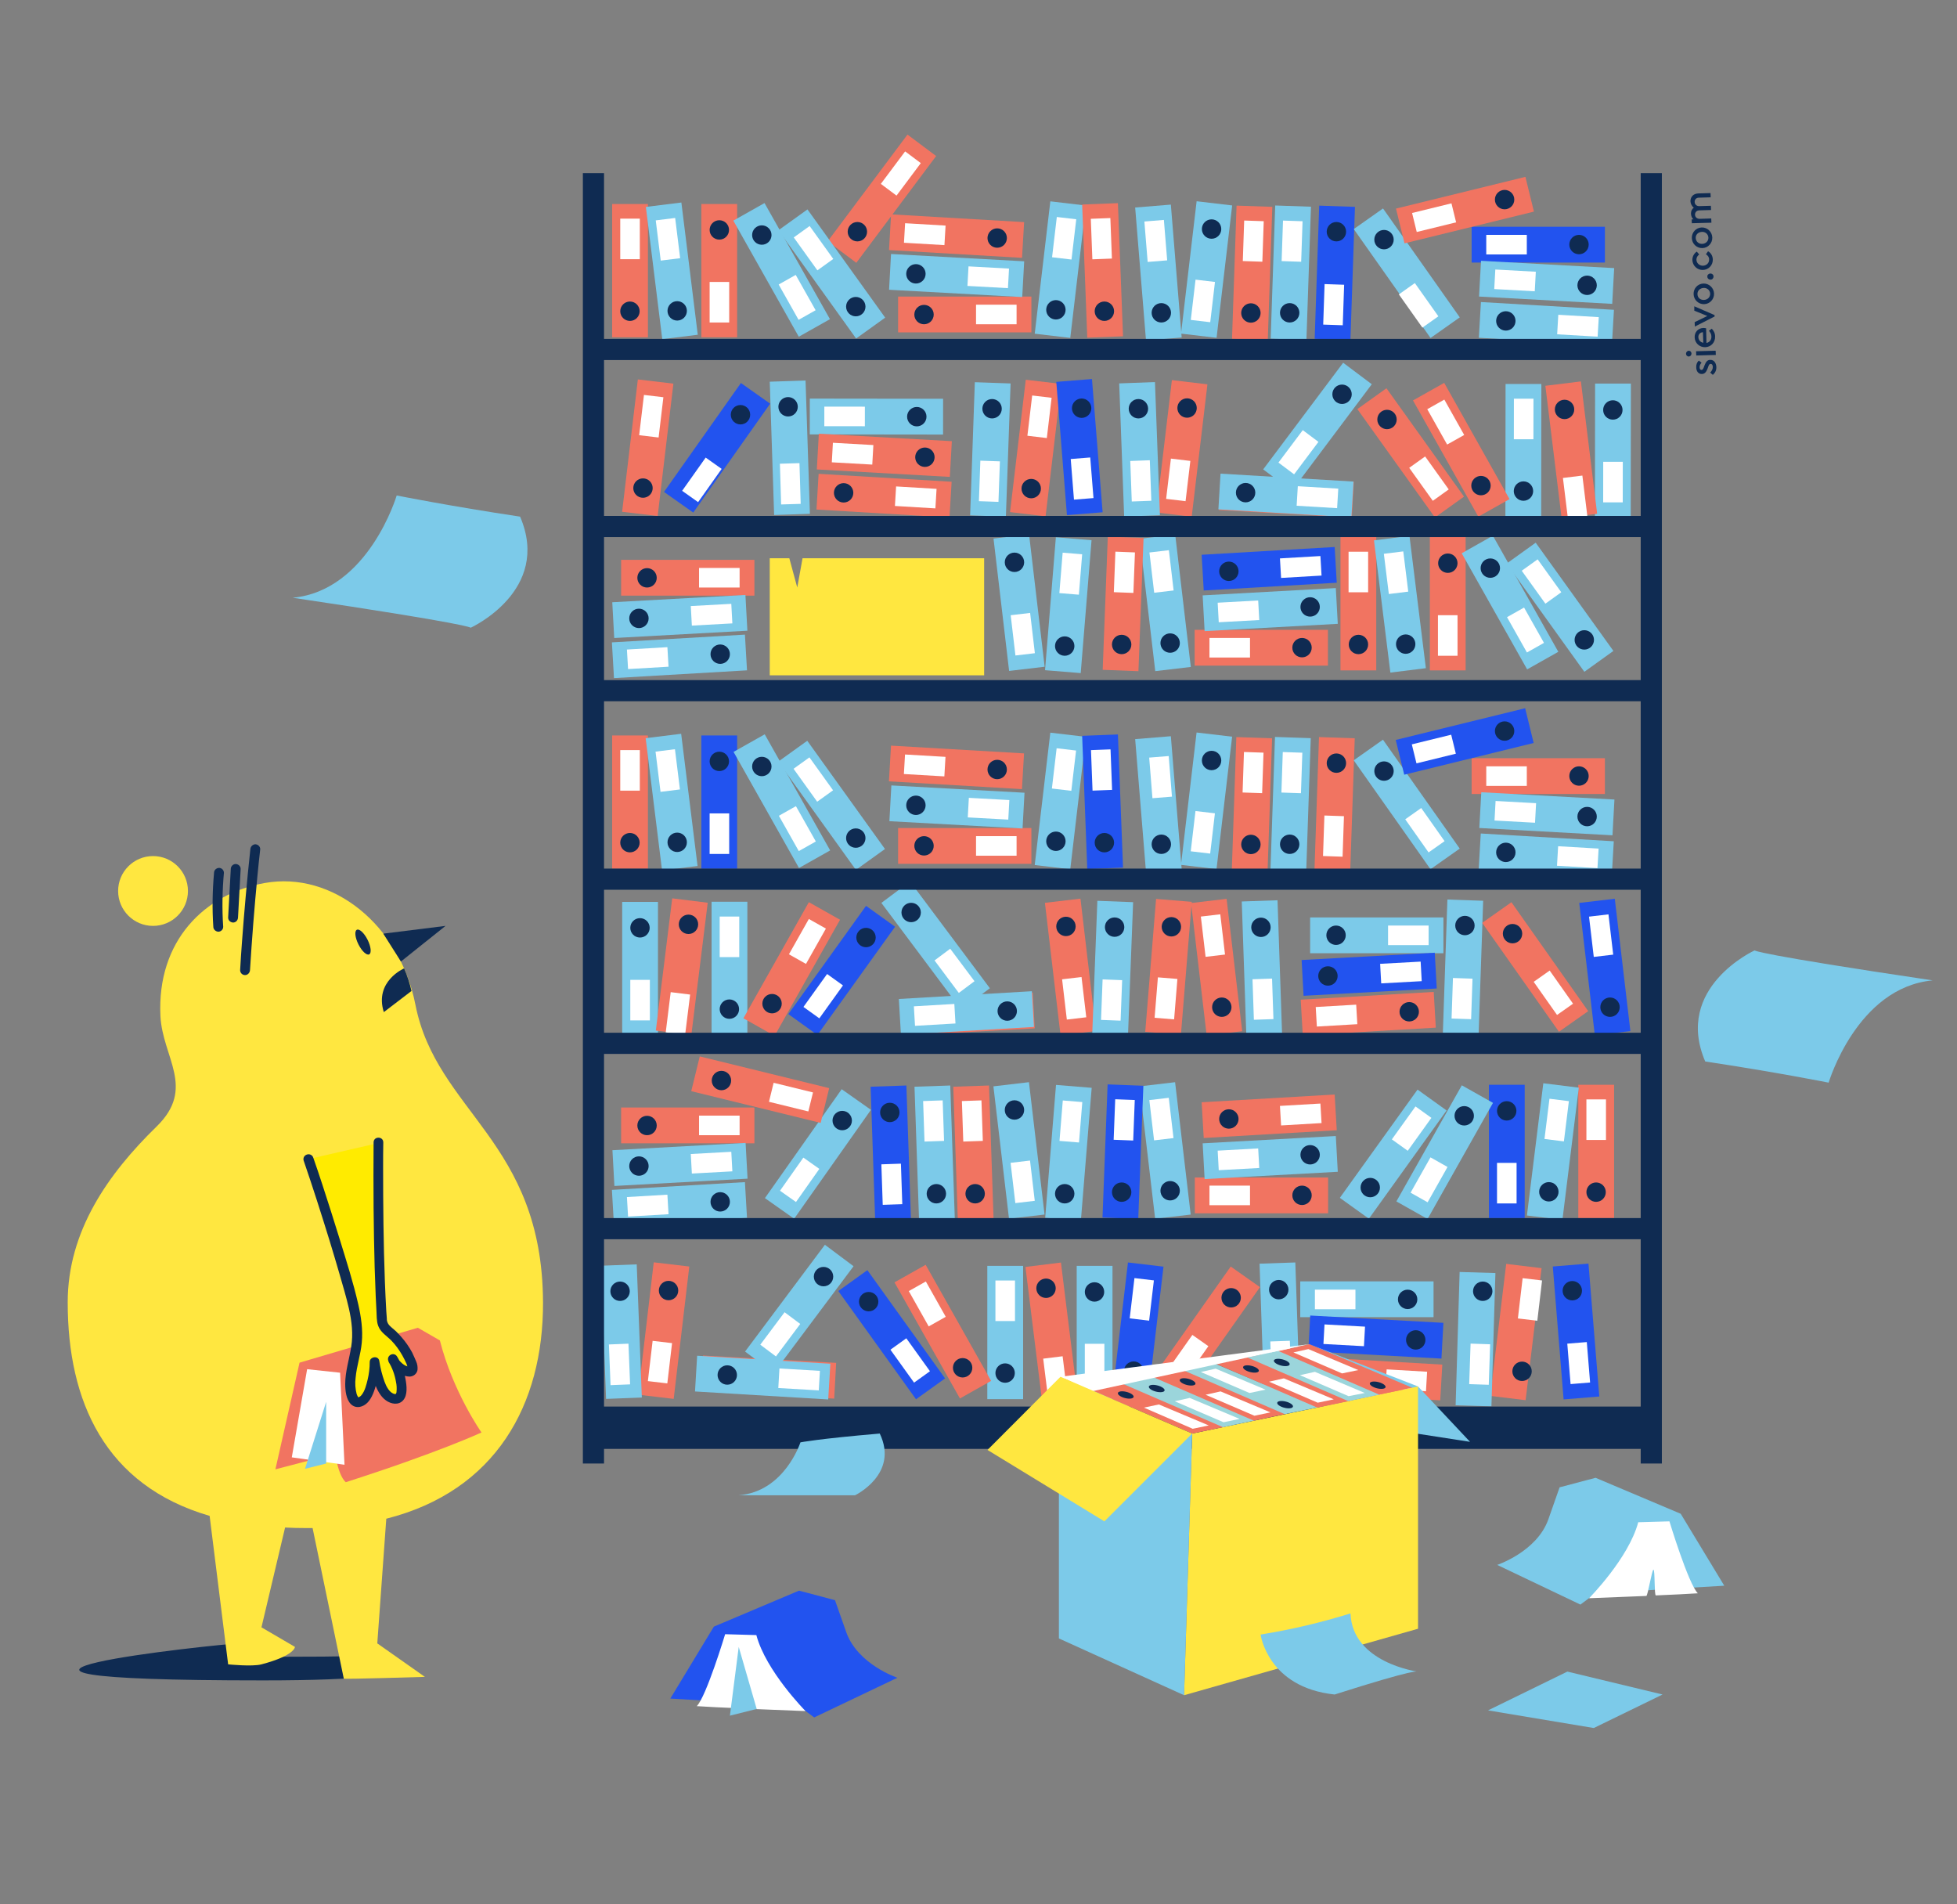 <?xml version="1.0" encoding="utf-8"?>
<!-- Generator: Adobe Illustrator 26.5.0, SVG Export Plug-In . SVG Version: 6.00 Build 0)  -->
<svg version="1.1" id="Layer_2_00000040558139960407711260000011047667331317573302_"
	 xmlns="http://www.w3.org/2000/svg" xmlns:xlink="http://www.w3.org/1999/xlink" x="0px" y="0px" viewBox="0 0 1110 1080"
	 style="enable-background:new 0 0 1110 1080;" xml:space="preserve">
<rect x="0" y="0" width="1110" height="1080" fill="#808080" stroke="none"/>
<style type="text/css">
	.st0{fill:#F17461;}
	.st1{fill:#FFFFFF;}
	.st2{fill:#0F2B52;}
	.st3{fill:#7CCAE9;}
	.st4{fill:#2253EF;}
	.st5{fill:#FFE740;}
	.st6{fill:#9BD5DB;}
	.st7{fill:#FFEB00;}
	.st8{enable-background:new    ;}
</style>
<rect x="347.2" y="115.7" class="st0" width="20.3" height="75.6"/>
<rect x="351.8" y="124" class="st1" width="11.1" height="23"/>
<circle class="st2" cx="357.3" cy="176.5" r="5.5"/>
<rect x="563.7" y="142.7" transform="matrix(0.117 -0.993 0.993 0.117 379.241 732.313)" class="st3" width="75.6" height="20.3"/>
<rect x="592.2" y="129.6" transform="matrix(0.117 -0.993 0.993 0.117 398.751 718.785)" class="st1" width="23" height="11.1"/>
<circle class="st2" cx="598.9" cy="175.7" r="5.5"/>
<rect x="646.7" y="142.7" transform="matrix(0.117 -0.993 0.993 0.117 452.509 814.682)" class="st3" width="75.6" height="20.3"/>
<rect x="671" y="165.1" transform="matrix(0.117 -0.993 0.993 0.117 432.963 828.422)" class="st1" width="23" height="11.1"/>
<circle class="st2" cx="687.2" cy="129.9" r="5.5"/>
<rect x="646.7" y="116.7" transform="matrix(0.997 -8.124225e-02 8.124225e-02 0.997 -10.38 53.875)" class="st3" width="20.3" height="75.6"/>
<rect x="649.8" y="125.1" transform="matrix(0.997 -8.124225e-02 8.124225e-02 0.997 -8.931 53.694)" class="st1" width="11.1" height="23"/>
<circle class="st2" cx="658.7" cy="177.4" r="5.5"/>
<rect x="672.5" y="144.3" transform="matrix(3.402806e-02 -0.999 0.999 3.402806e-02 531.757 859.056)" class="st0" width="75.6" height="20.3"/>
<rect x="699.5" y="130.9" transform="matrix(3.402806e-02 -0.999 0.999 3.402806e-02 550.34 842.39)" class="st1" width="23" height="11.1"/>
<circle class="st2" cx="709.5" cy="177.5" r="5.5"/>
<rect x="694.5" y="144.2" transform="matrix(3.402806e-02 -0.999 0.999 3.402806e-02 553.032 880.963)" class="st3" width="75.6" height="20.3"/>
<rect x="721.4" y="130.9" transform="matrix(3.402806e-02 -0.999 0.999 3.402806e-02 571.615 864.297)" class="st1" width="23" height="11.1"/>
<circle class="st2" cx="731.5" cy="177.4" r="5.5"/>
<rect x="719.4" y="144.2" transform="matrix(3.402801e-02 -0.999 0.999 3.402801e-02 577.139 905.922)" class="st4" width="75.6" height="20.3"/>
<rect x="745" y="166.9" transform="matrix(3.402801e-02 -0.999 0.999 3.402801e-02 558.43 922.664)" class="st1" width="23" height="11.1"/>
<circle class="st2" cx="758" cy="131.4" r="5.5"/>
<rect x="788.1" y="117.1" transform="matrix(0.817 -0.576 0.576 0.817 56.526 488.19)" class="st3" width="20.3" height="75.6"/>
<rect x="799.3" y="162.1" transform="matrix(0.816 -0.578 0.578 0.816 47.508 496.673)" class="st1" width="11.1" height="23.1"/>
<circle class="st2" cx="785" cy="135.9" r="5.5"/>
<rect x="615.4" y="115.6" transform="matrix(0.999 -3.838639e-02 3.838639e-02 0.999 -5.428 24.127)" class="st0" width="20.3" height="75.6"/>
<rect x="619.3" y="123.9" transform="matrix(0.999 -3.838639e-02 3.838639e-02 0.999 -4.737 24.086)" class="st1" width="11.1" height="23"/>
<circle class="st2" cx="626.4" cy="176.5" r="5.5"/>
<rect x="509.4" y="168.2" class="st0" width="75.6" height="20.3"/>
<rect x="553.6" y="172.8" class="st1" width="23" height="11.1"/>
<circle class="st2" cx="524.1" cy="178.4" r="5.5"/>
<rect x="532.4" y="118.7" transform="matrix(5.477583e-02 -0.999 0.999 5.477583e-02 356.531 689.695)" class="st3" width="20.3" height="75.6"/>
<rect x="554.9" y="146.1" transform="matrix(5.477583e-02 -0.999 0.999 5.477583e-02 372.378 708.5)" class="st1" width="11.1" height="23"/>
<circle class="st2" cx="519.5" cy="155.3" r="5.5"/>
<rect x="532.4" y="95.9" transform="matrix(5.826100e-02 -0.998 0.998 5.826100e-02 377.514 667.574)" class="st0" width="20.3" height="75.6"/>
<rect x="519" y="121.1" transform="matrix(5.826100e-02 -0.998 0.998 5.826100e-02 361.631 648.579)" class="st1" width="11.1" height="23"/>
<circle class="st2" cx="565.6" cy="135" r="5.5"/>
<rect x="834.7" y="128.6" class="st4" width="75.6" height="20.3"/>
<rect x="843" y="133.2" class="st1" width="23" height="11.1"/>
<circle class="st2" cx="895.6" cy="138.7" r="5.5"/>
<rect x="867" y="122.7" transform="matrix(5.477583e-02 -0.999 0.999 5.477583e-02 668.844 1027.596)" class="st3" width="20.3" height="75.6"/>
<rect x="853.7" y="148" transform="matrix(5.477583e-02 -0.999 0.999 5.477583e-02 652.911 1008.68)" class="st1" width="11.1" height="23"/>
<circle class="st2" cx="900.2" cy="161.8" r="5.5"/>
<rect x="867" y="145.6" transform="matrix(5.826100e-02 -0.998 0.998 5.826100e-02 642.972 1048.339)" class="st3" width="20.3" height="75.6"/>
<rect x="889.5" y="173" transform="matrix(5.826100e-02 -0.998 0.998 5.826100e-02 658.735 1067.232)" class="st1" width="11.1" height="23"/>
<circle class="st2" cx="854.1" cy="182" r="5.5"/>
<rect x="462.4" y="102.7" transform="matrix(0.599 -0.801 0.801 0.599 110.194 445.749)" class="st0" width="75.6" height="20.3"/>
<rect x="499.4" y="93" transform="matrix(0.599 -0.801 0.801 0.599 125.976 448.594)" class="st1" width="23" height="11.1"/>
<circle class="st2" cx="486.3" cy="131.4" r="5.5"/>
<rect x="793.3" y="108.6" transform="matrix(0.971 -0.238 0.238 0.971 -4.343 201.647)" class="st0" width="75.6" height="20.3"/>
<rect x="802.1" y="117.5" transform="matrix(0.971 -0.238 0.238 0.971 -5.876 197.599)" class="st1" width="23" height="11.1"/>
<circle class="st2" cx="853.4" cy="113.2" r="5.5"/>
<rect x="397.8" y="115.7" class="st0" width="20.3" height="75.6"/>
<rect x="402.5" y="159.9" class="st1" width="11.1" height="23"/>
<circle class="st2" cx="408" cy="130.4" r="5.5"/>
<rect x="433.3" y="115.5" transform="matrix(0.871 -0.491 0.491 0.871 -18.168 237.272)" class="st3" width="20.3" height="75.6"/>
<rect x="446.7" y="157.4" transform="matrix(0.871 -0.491 0.491 0.871 -24.703 243.587)" class="st1" width="11.1" height="23"/>
<circle class="st2" cx="432.1" cy="133.3" r="5.5"/>
<rect x="461.8" y="117.4" transform="matrix(0.812 -0.583 0.583 0.812 -1.915 304.495)" class="st3" width="20.3" height="75.6"/>
<rect x="456" y="129.1" transform="matrix(0.812 -0.583 0.583 0.812 4.675 295.669)" class="st1" width="11.1" height="23"/>
<circle class="st2" cx="485.4" cy="173.9" r="5.5"/>
<rect x="371.1" y="115.7" transform="matrix(0.992 -0.123 0.123 0.992 -16.03 48.219)" class="st3" width="20.3" height="75.6"/>
<rect x="373.5" y="124.1" transform="matrix(0.992 -0.123 0.123 0.992 -13.837 47.81)" class="st1" width="11.1" height="23"/>
<circle class="st2" cx="384.1" cy="176.3" r="5.5"/>
<rect x="760.3" y="304.6" class="st0" width="20.3" height="75.6"/>
<rect x="764.9" y="312.9" class="st1" width="11.1" height="23"/>
<circle class="st2" cx="770.5" cy="365.5" r="5.5"/>
<rect x="650.9" y="304" transform="matrix(0.993 -0.117 0.117 0.993 -35.502 79.83)" class="st3" width="20.3" height="75.6"/>
<rect x="653.4" y="312.5" transform="matrix(0.993 -0.117 0.117 0.993 -33.43 79.462)" class="st1" width="11.1" height="23"/>
<circle class="st2" cx="663.7" cy="364.7" r="5.5"/>
<rect x="568" y="303.9" transform="matrix(0.993 -0.117 0.117 0.993 -36.062 70.114)" class="st3" width="20.3" height="75.6"/>
<rect x="574.7" y="348.1" transform="matrix(0.993 -0.117 0.117 0.993 -38.145 70.484)" class="st1" width="11.1" height="23"/>
<circle class="st2" cx="575.4" cy="318.9" r="5.5"/>
<rect x="568" y="333.3" transform="matrix(8.124232e-02 -0.997 0.997 8.124232e-02 214.292 919.3)" class="st3" width="75.6" height="20.3"/>
<rect x="595.8" y="320" transform="matrix(8.124232e-02 -0.997 0.997 8.124232e-02 233.422 904.376)" class="st1" width="23" height="11.1"/>
<circle class="st2" cx="603.9" cy="366.4" r="5.5"/>
<rect x="599.3" y="332.2" transform="matrix(3.838634e-02 -0.999 0.999 3.838634e-02 270.566 965.819)" class="st0" width="75.6" height="20.3"/>
<rect x="626.3" y="318.8" transform="matrix(3.838634e-02 -0.999 0.999 3.838634e-02 289.241 949.273)" class="st1" width="23" height="11.1"/>
<circle class="st2" cx="636.2" cy="365.5" r="5.5"/>
<rect x="677.6" y="357.2" class="st0" width="75.6" height="20.3"/>
<rect x="686" y="361.8" class="st1" width="23" height="11.1"/>
<circle class="st2" cx="738.5" cy="367.3" r="5.5"/>
<rect x="682.3" y="335.4" transform="matrix(0.999 -5.477583e-02 5.477583e-02 0.999 -17.847 39.963)" class="st3" width="75.6" height="20.3"/>
<rect x="690.6" y="341" transform="matrix(0.999 -5.477583e-02 5.477583e-02 0.999 -17.929 38.979)" class="st1" width="23" height="11.1"/>
<circle class="st2" cx="743.1" cy="344.2" r="5.5"/>
<rect x="682.3" y="312.5" transform="matrix(0.998 -5.826100e-02 5.826100e-02 0.998 -17.575 42.502)" class="st4" width="75.6" height="20.3"/>
<rect x="726.5" y="316.1" transform="matrix(0.998 -5.826100e-02 5.826100e-02 0.998 -17.486 43.543)" class="st1" width="23" height="11.1"/>
<circle class="st2" cx="697" cy="324" r="5.5"/>
<rect x="352.3" y="317.5" class="st0" width="75.6" height="20.3"/>
<rect x="396.5" y="322.1" class="st1" width="23" height="11.1"/>
<circle class="st2" cx="367" cy="327.7" r="5.5"/>
<rect x="347.6" y="339.3" transform="matrix(0.999 -5.477583e-02 5.477583e-02 0.999 -18.563 21.635)" class="st3" width="75.6" height="20.3"/>
<rect x="391.9" y="342.9" transform="matrix(0.999 -5.477583e-02 5.477583e-02 0.999 -18.481 22.62)" class="st1" width="23" height="11.1"/>
<circle class="st2" cx="362.4" cy="350.7" r="5.5"/>
<rect x="347.7" y="362.2" transform="matrix(0.998 -5.826100e-02 5.826100e-02 0.998 -21.039 23.092)" class="st3" width="75.6" height="20.3"/>
<rect x="356" y="367.8" transform="matrix(0.998 -5.826100e-02 5.826100e-02 0.998 -21.128 22.045)" class="st1" width="23" height="11.1"/>
<circle class="st2" cx="408.5" cy="371" r="5.5"/>
<rect x="811" y="304.6" class="st0" width="20.3" height="75.6"/>
<rect x="815.6" y="348.9" class="st1" width="11.1" height="23"/>
<circle class="st2" cx="821.2" cy="319.4" r="5.5"/>
<rect x="846.5" y="304.4" transform="matrix(0.871 -0.491 0.491 0.871 -57.694 464.278)" class="st3" width="20.3" height="75.6"/>
<rect x="859.9" y="346.3" transform="matrix(0.871 -0.491 0.491 0.871 -64.23 470.593)" class="st1" width="11.1" height="23"/>
<circle class="st2" cx="845.3" cy="322.2" r="5.5"/>
<rect x="875" y="306.3" transform="matrix(0.812 -0.583 0.583 0.812 -34.515 581.018)" class="st3" width="20.3" height="75.6"/>
<rect x="869.1" y="318" transform="matrix(0.812 -0.583 0.583 0.812 -27.974 572.152)" class="st1" width="11.1" height="23"/>
<circle class="st2" cx="898.6" cy="362.9" r="5.5"/>
<rect x="784.3" y="304.7" transform="matrix(0.992 -0.123 0.123 0.992 -36.195 100.653)" class="st3" width="20.3" height="75.6"/>
<rect x="786.7" y="313.1" transform="matrix(0.992 -0.123 0.123 0.992 -34.003 100.244)" class="st1" width="11.1" height="23"/>
<circle class="st2" cx="797.3" cy="365.3" r="5.5"/>
<rect x="895.2" y="615.2" class="st0" width="20.3" height="75.6"/>
<rect x="899.8" y="623.5" class="st1" width="11.1" height="23"/>
<circle class="st2" cx="905.3" cy="676.1" r="5.5"/>
<rect x="650.9" y="614.6" transform="matrix(0.993 -0.117 0.117 0.993 -71.904 81.971)" class="st3" width="20.3" height="75.6"/>
<rect x="653.4" y="623.1" transform="matrix(0.993 -0.117 0.117 0.993 -69.832 81.603)" class="st1" width="11.1" height="23"/>
<circle class="st2" cx="663.7" cy="675.3" r="5.5"/>
<rect x="568" y="614.6" transform="matrix(0.993 -0.117 0.117 0.993 -72.475 72.257)" class="st3" width="20.3" height="75.6"/>
<rect x="574.7" y="658.7" transform="matrix(0.993 -0.117 0.117 0.993 -74.547 72.625)" class="st1" width="11.1" height="23"/>
<circle class="st2" cx="575.4" cy="629.5" r="5.5"/>
<rect x="568" y="643.9" transform="matrix(8.124232e-02 -0.997 0.997 8.124232e-02 -95.29 1204.639)" class="st3" width="75.6" height="20.3"/>
<rect x="595.7" y="630.6" transform="matrix(8.124232e-02 -0.997 0.997 8.124232e-02 -76.16 1189.716)" class="st1" width="23" height="11.1"/>
<circle class="st2" cx="603.9" cy="677" r="5.5"/>
<rect x="542.2" y="616.2" transform="matrix(0.999 -3.402801e-02 3.402801e-02 0.999 -21.934 19.174)" class="st0" width="20.3" height="75.6"/>
<rect x="546.2" y="624.5" transform="matrix(0.999 -3.402801e-02 3.402801e-02 0.999 -21.322 19.143)" class="st1" width="11.1" height="23"/>
<circle class="st2" cx="553.1" cy="677" r="5.5"/>
<rect x="520.2" y="616.2" transform="matrix(0.999 -3.402801e-02 3.402801e-02 0.999 -21.947 18.425)" class="st3" width="20.3" height="75.6"/>
<rect x="524.2" y="624.5" transform="matrix(0.999 -3.402801e-02 3.402801e-02 0.999 -21.334 18.394)" class="st1" width="11.1" height="23"/>
<circle class="st2" cx="531.1" cy="677" r="5.5"/>
<rect x="495.3" y="616.2" transform="matrix(0.999 -3.402806e-02 3.402806e-02 0.999 -21.961 17.578)" class="st4" width="20.3" height="75.6"/>
<rect x="500.5" y="660.4" transform="matrix(0.999 -3.402806e-02 3.402806e-02 0.999 -22.57 17.609)" class="st1" width="11.1" height="23"/>
<circle class="st2" cx="504.7" cy="630.9" r="5.5"/>
<rect x="426.4" y="644.2" transform="matrix(0.576 -0.817 0.817 0.576 -338.063 656.795)" class="st3" width="75.6" height="20.3"/>
<rect x="442.4" y="663.5" transform="matrix(0.576 -0.817 0.817 0.576 -354.489 654.562)" class="st1" width="23" height="11.1"/>
<circle class="st2" cx="477.7" cy="635.5" r="5.5"/>
<rect x="599.3" y="642.8" transform="matrix(3.838634e-02 -0.999 0.999 3.838634e-02 -39.832 1264.532)" class="st4" width="75.6" height="20.3"/>
<rect x="626.4" y="629.4" transform="matrix(3.838634e-02 -0.999 0.999 3.838634e-02 -21.157 1248.005)" class="st1" width="23" height="11.1"/>
<circle class="st2" cx="636.2" cy="676.1" r="5.5"/>
<rect x="677.7" y="667.8" class="st0" width="75.6" height="20.3"/>
<rect x="686" y="672.4" class="st1" width="23" height="11.1"/>
<circle class="st2" cx="738.5" cy="677.9" r="5.5"/>
<rect x="682.3" y="646" transform="matrix(0.999 -5.477583e-02 5.477583e-02 0.999 -34.86 40.429)" class="st3" width="75.6" height="20.3"/>
<rect x="690.6" y="651.6" transform="matrix(0.999 -5.477583e-02 5.477583e-02 0.999 -34.942 39.445)" class="st1" width="23" height="11.1"/>
<circle class="st2" cx="743.1" cy="654.9" r="5.5"/>
<rect x="682.3" y="623.1" transform="matrix(0.998 -5.826100e-02 5.826100e-02 0.998 -35.67 43.029)" class="st0" width="75.6" height="20.3"/>
<rect x="726.5" y="626.7" transform="matrix(0.998 -5.826100e-02 5.826100e-02 0.998 -35.582 44.071)" class="st1" width="23" height="11.1"/>
<circle class="st2" cx="697" cy="634.6" r="5.5"/>
<rect x="352.3" y="628.1" class="st0" width="75.6" height="20.3"/>
<rect x="396.5" y="632.7" class="st1" width="23" height="11.1"/>
<circle class="st2" cx="367" cy="638.3" r="5.5"/>
<rect x="347.7" y="649.9" transform="matrix(0.999 -5.477583e-02 5.477583e-02 0.999 -35.576 22.107)" class="st3" width="75.6" height="20.3"/>
<rect x="391.9" y="653.5" transform="matrix(0.999 -5.477583e-02 5.477583e-02 0.999 -35.494 23.086)" class="st1" width="23" height="11.1"/>
<circle class="st2" cx="362.4" cy="661.3" r="5.5"/>
<rect x="347.7" y="672.8" transform="matrix(0.998 -5.826100e-02 5.826100e-02 0.998 -39.134 23.62)" class="st3" width="75.6" height="20.3"/>
<rect x="356" y="678.4" transform="matrix(0.998 -5.826100e-02 5.826100e-02 0.998 -39.224 22.573)" class="st1" width="23" height="11.1"/>
<circle class="st2" cx="408.5" cy="681.6" r="5.5"/>
<rect x="421.4" y="580.4" transform="matrix(0.238 -0.971 0.971 0.238 -271.79 889.877)" class="st0" width="20.3" height="75.6"/>
<rect x="443.4" y="611" transform="matrix(0.238 -0.971 0.971 0.238 -262.657 909.977)" class="st1" width="11.1" height="23"/>
<circle class="st2" cx="409.2" cy="612.8" r="5.5"/>
<rect x="844.5" y="615.2" class="st4" width="20.3" height="75.6"/>
<rect x="849.1" y="659.5" class="st1" width="11.1" height="23"/>
<circle class="st2" cx="854.6" cy="630" r="5.5"/>
<rect x="781.5" y="642.7" transform="matrix(0.491 -0.871 0.871 0.491 -151.491 1046.473)" class="st3" width="75.6" height="20.3"/>
<rect x="799" y="663" transform="matrix(0.491 -0.871 0.871 0.491 -169.71 1046.799)" class="st1" width="23" height="11.1"/>
<circle class="st2" cx="830.5" cy="632.8" r="5.5"/>
<rect x="752.9" y="644.5" transform="matrix(0.583 -0.812 0.812 0.583 -202.329 914.939)" class="st3" width="75.6" height="20.3"/>
<rect x="789.6" y="634.6" transform="matrix(0.583 -0.812 0.812 0.583 -186.18 917.356)" class="st1" width="23" height="11.1"/>
<circle class="st2" cx="777.2" cy="673.5" r="5.5"/>
<rect x="843.5" y="642.9" transform="matrix(0.123 -0.992 0.992 0.123 124.55 1447.014)" class="st3" width="75.6" height="20.3"/>
<rect x="872.1" y="629.6" transform="matrix(0.123 -0.992 0.992 0.123 144.191 1433.625)" class="st1" width="23" height="11.1"/>
<circle class="st2" cx="878.5" cy="675.9" r="5.5"/>
<rect x="352.9" y="511.5" class="st3" width="20.3" height="75.6"/>
<rect x="357.5" y="555.7" class="st1" width="11.1" height="23"/>
<circle class="st2" cx="363" cy="526.2" r="5.5"/>
<rect x="597.2" y="510.5" transform="matrix(0.993 -0.117 0.117 0.993 -60.074 74.961)" class="st0" width="20.3" height="75.6"/>
<rect x="603.9" y="554.6" transform="matrix(0.993 -0.117 0.117 0.993 -62.146 75.329)" class="st1" width="11.1" height="23"/>
<circle class="st2" cx="604.6" cy="525.4" r="5.5"/>
<rect x="680.1" y="510.6" transform="matrix(0.993 -0.117 0.117 0.993 -59.514 84.678)" class="st0" width="20.3" height="75.6"/>
<rect x="682.6" y="519" transform="matrix(0.993 -0.117 0.117 0.993 -57.431 84.308)" class="st1" width="11.1" height="23"/>
<circle class="st2" cx="693" cy="571.2" r="5.5"/>
<rect x="900.3" y="510.5" transform="matrix(0.993 -0.117 0.117 0.993 -57.985 110.483)" class="st4" width="20.3" height="75.6"/>
<rect x="902.8" y="519" transform="matrix(0.993 -0.117 0.117 0.993 -55.913 110.115)" class="st1" width="11.1" height="23"/>
<circle class="st2" cx="913.2" cy="571.2" r="5.5"/>
<rect x="624.8" y="538.3" transform="matrix(8.124225e-02 -0.997 0.997 8.124225e-02 62.131 1164.368)" class="st0" width="75.6" height="20.3"/>
<rect x="649.7" y="560.9" transform="matrix(8.124225e-02 -0.997 0.997 8.124225e-02 42.884 1179.39)" class="st1" width="23" height="11.1"/>
<circle class="st2" cx="664.4" cy="525.6" r="5.5"/>
<rect x="705.9" y="511.1" transform="matrix(0.999 -3.402806e-02 3.402806e-02 0.999 -18.263 24.683)" class="st3" width="20.3" height="75.6"/>
<rect x="711.1" y="555.4" transform="matrix(0.999 -3.402806e-02 3.402806e-02 0.999 -18.875 24.714)" class="st1" width="11.1" height="23"/>
<circle class="st2" cx="715.2" cy="525.9" r="5.5"/>
<rect x="792.3" y="537.8" transform="matrix(3.402801e-02 -0.999 0.999 3.402801e-02 254.167 1358.887)" class="st3" width="75.6" height="20.3"/>
<rect x="818" y="560.5" transform="matrix(3.402801e-02 -0.999 0.999 3.402801e-02 235.551 1375.733)" class="st1" width="23" height="11.1"/>
<circle class="st2" cx="830.9" cy="524.9" r="5.5"/>
<rect x="861" y="510.7" transform="matrix(0.817 -0.576 0.576 0.817 -156.912 602.066)" class="st0" width="20.3" height="75.6"/>
<rect x="875.9" y="551.6" transform="matrix(0.817 -0.576 0.576 0.817 -163.43 610.683)" class="st1" width="11.1" height="23"/>
<circle class="st2" cx="857.9" cy="529.5" r="5.5"/>
<rect x="593.5" y="538.7" transform="matrix(3.838639e-02 -0.999 0.999 3.838639e-02 58.572 1158.622)" class="st3" width="75.6" height="20.3"/>
<rect x="619.1" y="561.4" transform="matrix(3.838639e-02 -0.999 0.999 3.838639e-02 39.904 1175.35)" class="st1" width="23" height="11.1"/>
<circle class="st2" cx="632.2" cy="525.8" r="5.5"/>
<rect x="510.5" y="564.7" transform="matrix(0.999 -5.477583e-02 5.477583e-02 0.999 -30.665 30.897)" class="st0" width="75.6" height="20.3"/>
<rect x="554.7" y="568.3" transform="matrix(0.999 -5.477583e-02 5.477583e-02 0.999 -30.583 31.876)" class="st1" width="23" height="11.1"/>
<circle class="st2" cx="525.3" cy="576.1" r="5.5"/>
<rect x="510.5" y="564.5" transform="matrix(0.998 -5.826100e-02 5.826100e-02 0.998 -32.548 32.92)" class="st3" width="75.6" height="20.3"/>
<rect x="518.8" y="570.2" transform="matrix(0.998 -5.826100e-02 5.826100e-02 0.998 -32.643 31.874)" class="st1" width="23" height="11.1"/>
<circle class="st2" cx="571.3" cy="573.4" r="5.5"/>
<rect x="743.1" y="520.3" class="st3" width="75.6" height="20.3"/>
<rect x="787.3" y="524.9" class="st1" width="23" height="11.1"/>
<circle class="st2" cx="757.8" cy="530.4" r="5.5"/>
<rect x="738.4" y="542.1" transform="matrix(0.999 -5.477583e-02 5.477583e-02 0.999 -29.085 43.346)" class="st4" width="75.6" height="20.3"/>
<rect x="782.7" y="545.7" transform="matrix(0.999 -5.477583e-02 5.477583e-02 0.999 -29.003 44.331)" class="st1" width="23" height="11.1"/>
<circle class="st2" cx="753.2" cy="553.5" r="5.5"/>
<rect x="738.5" y="564.9" transform="matrix(0.998 -5.826100e-02 5.826100e-02 0.998 -32.184 46.205)" class="st0" width="75.6" height="20.3"/>
<rect x="746.8" y="570.6" transform="matrix(0.998 -5.826100e-02 5.826100e-02 0.998 -32.279 45.158)" class="st1" width="23" height="11.1"/>
<circle class="st2" cx="799.3" cy="573.8" r="5.5"/>
<rect x="520.4" y="498.3" transform="matrix(0.801 -0.599 0.599 0.801 -215.411 424.643)" class="st3" width="20.3" height="75.6"/>
<rect x="535.7" y="538.9" transform="matrix(0.801 -0.599 0.599 0.801 -221.834 433.92)" class="st1" width="11.1" height="23"/>
<circle class="st2" cx="516.8" cy="517.5" r="5.5"/>
<rect x="403.6" y="511.4" class="st3" width="20.3" height="75.6"/>
<rect x="408.2" y="519.8" class="st1" width="11.1" height="23"/>
<circle class="st2" cx="413.7" cy="572.3" r="5.5"/>
<rect x="411.3" y="539" transform="matrix(0.491 -0.871 0.871 0.491 -249.756 671.09)" class="st0" width="75.6" height="20.3"/>
<rect x="446.5" y="528" transform="matrix(0.491 -0.871 0.871 0.491 -231.636 670.861)" class="st1" width="23" height="11.1"/>
<circle class="st2" cx="437.9" cy="569.2" r="5.5"/>
<rect x="439.9" y="540.3" transform="matrix(0.583 -0.812 0.812 0.583 -248.047 617.33)" class="st4" width="75.6" height="20.3"/>
<rect x="455.7" y="559.5" transform="matrix(0.583 -0.812 0.812 0.583 -264.277 614.899)" class="st1" width="23" height="11.1"/>
<circle class="st2" cx="491.2" cy="531.7" r="5.5"/>
<rect x="349.2" y="538.1" transform="matrix(0.123 -0.992 0.992 0.123 -204.764 864.684)" class="st0" width="75.6" height="20.3"/>
<rect x="373.4" y="569.3" transform="matrix(0.123 -0.992 0.992 0.123 -233.082 885.883)" class="st1" width="23" height="11.1"/>
<circle class="st2" cx="390.5" cy="524.2" r="5.5"/>
<rect x="610.7" y="717.9" class="st3" width="20.3" height="75.6"/>
<rect x="615.3" y="762.1" class="st1" width="11.1" height="23"/>
<circle class="st2" cx="620.8" cy="732.7" r="5.5"/>
<rect x="338.8" y="744.6" transform="matrix(0.117 -0.993 0.993 0.117 -417.07 1040.281)" class="st0" width="75.6" height="20.3"/>
<rect x="363" y="767" transform="matrix(0.117 -0.993 0.993 0.117 -436.627 1053.981)" class="st1" width="23" height="11.1"/>
<circle class="st2" cx="379.2" cy="731.9" r="5.5"/>
<rect x="822.2" y="745.8" transform="matrix(0.12 -0.993 0.993 0.12 6.018 1518.604)" class="st0" width="75.4" height="20.2"/>
<rect x="856.5" y="731.5" transform="matrix(0.117 -0.993 0.993 0.117 34.346 1512.641)" class="st1" width="23" height="11.1"/>
<circle class="st2" cx="863.3" cy="777.7" r="5.5"/>
<rect x="607.9" y="744.6" transform="matrix(0.117 -0.993 0.993 0.117 -179.585 1307.573)" class="st4" width="75.6" height="20.3"/>
<rect x="636.3" y="731.4" transform="matrix(0.117 -0.993 0.993 0.117 -159.964 1293.951)" class="st1" width="23" height="11.1"/>
<circle class="st2" cx="643" cy="777.6" r="5.5"/>
<rect x="883.5" y="717.1" transform="matrix(0.997 -8.124232e-02 8.124232e-02 0.997 -58.376 75.098)" class="st4" width="20.3" height="75.6"/>
<rect x="889.6" y="761.3" transform="matrix(0.997 -8.124232e-02 8.124232e-02 0.997 -59.825 75.279)" class="st1" width="11.1" height="23"/>
<circle class="st2" cx="891.8" cy="732" r="5.5"/>
<rect x="798.7" y="749.7" transform="matrix(2.998502e-02 -1 1 2.998502e-02 51.977 1573.189)" class="st3" width="75.6" height="20.3"/>
<rect x="828.1" y="767.8" transform="matrix(3.402801e-02 -0.999 0.999 3.402801e-02 38.113 1586.117)" class="st1" width="23" height="11.1"/>
<circle class="st2" cx="841" cy="732.3" r="5.5"/>
<rect x="716" y="716.6" transform="matrix(0.999 -3.402806e-02 3.402806e-02 0.999 -25.25 25.146)" class="st3" width="20.3" height="75.6"/>
<rect x="721.2" y="760.9" transform="matrix(0.999 -3.402806e-02 3.402806e-02 0.999 -25.862 25.177)" class="st1" width="11.1" height="23"/>
<circle class="st2" cx="725.3" cy="731.4" r="5.5"/>
<rect x="647.1" y="744.7" transform="matrix(0.576 -0.817 0.817 0.576 -326.637 879.775)" class="st0" width="75.6" height="20.3"/>
<rect x="663.1" y="764" transform="matrix(0.576 -0.817 0.817 0.576 -343.07 877.537)" class="st1" width="23" height="11.1"/>
<circle class="st2" cx="698.3" cy="736" r="5.5"/>
<rect x="342.4" y="717.6" transform="matrix(0.999 -3.838634e-02 3.838634e-02 0.999 -28.738 14.09)" class="st3" width="20.3" height="75.6"/>
<rect x="345.9" y="762.4" transform="matrix(0.999 -3.996808e-02 3.996808e-02 0.999 -30.652 14.665)" class="st1" width="11.1" height="23.1"/>
<circle class="st2" cx="351.7" cy="732.3" r="5.5"/>
<rect x="425.5" y="743.4" transform="matrix(5.477583e-02 -0.999 0.999 5.477583e-02 -368.335 1173.405)" class="st0" width="20.3" height="75.6"/>
<rect x="412.1" y="768.8" transform="matrix(5.477583e-02 -0.999 0.999 5.477583e-02 -384.391 1154.576)" class="st1" width="11.1" height="23"/>
<circle class="st2" cx="458.6" cy="782.5" r="5.5"/>
<rect x="422.6" y="743.3" transform="matrix(5.989258e-02 -0.998 0.998 5.989258e-02 -372.919 1166.372)" class="st3" width="20.3" height="75.7"/>
<rect x="447.9" y="770.7" transform="matrix(5.826100e-02 -0.998 0.998 5.826100e-02 -353.805 1189.287)" class="st1" width="11.1" height="23"/>
<circle class="st2" cx="412.5" cy="779.8" r="5.5"/>
<rect x="737.5" y="726.7" class="st3" width="75.6" height="20.3"/>
<rect x="745.8" y="731.4" class="st1" width="23" height="11.1"/>
<circle class="st2" cx="798.4" cy="736.9" r="5.5"/>
<rect x="769.9" y="720.9" transform="matrix(5.477583e-02 -0.999 0.999 5.477583e-02 -20.295 1495.994)" class="st4" width="20.3" height="75.6"/>
<rect x="756.5" y="746.2" transform="matrix(5.477583e-02 -0.999 0.999 5.477583e-02 -36.246 1477.076)" class="st1" width="11.1" height="23"/>
<circle class="st2" cx="803" cy="759.9" r="5.5"/>
<rect x="769.8" y="743.8" transform="matrix(5.826100e-02 -0.998 0.998 5.826100e-02 -45.724 1514.687)" class="st0" width="20.3" height="75.6"/>
<rect x="792.3" y="771.1" transform="matrix(5.826100e-02 -0.998 0.998 5.826100e-02 -29.873 1533.472)" class="st1" width="11.1" height="23"/>
<circle class="st2" cx="756.9" cy="780.2" r="5.5"/>
<rect x="415.4" y="732.3" transform="matrix(0.599 -0.801 0.801 0.599 -412.803 660.589)" class="st3" width="75.6" height="20.3"/>
<rect x="430.9" y="751.3" transform="matrix(0.599 -0.801 0.801 0.599 -428.673 657.741)" class="st1" width="23" height="11.1"/>
<circle class="st2" cx="467.1" cy="724" r="5.5"/>
<rect x="560" y="717.9" class="st3" width="20.3" height="75.6"/>
<rect x="564.6" y="726.2" class="st1" width="11.1" height="23"/>
<circle class="st2" cx="570.1" cy="778.7" r="5.5"/>
<rect x="524.5" y="717.9" transform="matrix(0.871 -0.491 0.491 0.871 -301.98 359.499)" class="st0" width="20.3" height="75.6"/>
<rect x="520.3" y="728.5" transform="matrix(0.871 -0.491 0.491 0.871 -295.411 353.151)" class="st1" width="11.1" height="23"/>
<circle class="st2" cx="546" cy="775.7" r="5.5"/>
<rect x="496" y="719.1" transform="matrix(0.812 -0.583 0.583 0.812 -346.501 437.438)" class="st4" width="20.3" height="75.6"/>
<rect x="511.1" y="760" transform="matrix(0.812 -0.583 0.583 0.812 -353.047 446.304)" class="st1" width="11.1" height="23"/>
<circle class="st2" cx="492.7" cy="738.2" r="5.5"/>
<rect x="586.7" y="717" transform="matrix(0.992 -0.123 0.123 0.992 -88.571 79.417)" class="st0" width="20.3" height="75.6"/>
<rect x="593.6" y="769.8" transform="matrix(0.992 -0.123 0.123 0.992 -91.835 79.903)" class="st1" width="11.1" height="23"/>
<circle class="st2" cx="593.3" cy="730.6" r="5.5"/>
<rect x="877.1" y="245.2" transform="matrix(1.221856e-03 -1 1 1.221856e-03 658.366 1169.921)" class="st3" width="75.6" height="20.3"/>
<rect x="903.4" y="267.9" transform="matrix(1.221856e-03 -1 1 1.221856e-03 640.306 1187.963)" class="st1" width="23" height="11.1"/>
<circle class="st2" cx="914.8" cy="232.5" r="5.5"/>
<rect x="632.7" y="244.2" transform="matrix(0.118 -0.993 0.993 0.118 338.62 890.094)" class="st0" width="75.6" height="20.3"/>
<rect x="656.9" y="266.7" transform="matrix(0.118 -0.993 0.993 0.118 319.075 903.757)" class="st1" width="23" height="11.1"/>
<circle class="st2" cx="673.3" cy="231.4" r="5.5"/>
<rect x="549.8" y="244" transform="matrix(0.118 -0.993 0.993 0.118 265.725 807.586)" class="st0" width="75.6" height="20.3"/>
<rect x="578.2" y="230.8" transform="matrix(0.118 -0.993 0.993 0.118 285.32 794.044)" class="st1" width="23" height="11.1"/>
<circle class="st2" cx="584.9" cy="277.1" r="5.5"/>
<rect x="329.6" y="243.8" transform="matrix(0.118 -0.993 0.993 0.118 71.881 588.773)" class="st0" width="75.6" height="20.3"/>
<rect x="358" y="230.5" transform="matrix(0.118 -0.993 0.993 0.118 91.404 575.107)" class="st1" width="23" height="11.1"/>
<circle class="st2" cx="364.7" cy="276.8" r="5.5"/>
<rect x="602" y="215.6" transform="matrix(0.997 -7.974643e-02 7.974643e-02 0.997 -18.266 49.623)" class="st4" width="20.3" height="75.8"/>
<rect x="608.1" y="259.8" transform="matrix(0.997 -7.974643e-02 7.974643e-02 0.997 -19.684 49.8)" class="st1" width="11.1" height="23.1"/>
<circle class="st2" cx="613.5" cy="231.5" r="5.5"/>
<rect x="524.1" y="244.5" transform="matrix(3.524766e-02 -0.999 0.999 3.524766e-02 287.527 807.236)" class="st3" width="75.6" height="20.3"/>
<rect x="549.8" y="267.2" transform="matrix(3.524766e-02 -0.999 0.999 3.524766e-02 268.927 824.064)" class="st1" width="23" height="11.1"/>
<circle class="st2" cx="562.7" cy="231.8" r="5.5"/>
<rect x="437.6" y="216" transform="matrix(1 -3.280504e-02 3.280504e-02 1 -8.085 14.826)" class="st3" width="20.3" height="75.6"/>
<rect x="442.5" y="262.7" transform="matrix(1 -2.998502e-02 2.998502e-02 1 -8.022 13.559)" class="st1" width="11.1" height="23.1"/>
<circle class="st2" cx="447" cy="230.7" r="5.5"/>
<rect x="368.9" y="243.9" transform="matrix(0.577 -0.817 0.817 0.577 -35.501 439.644)" class="st4" width="75.6" height="20.3"/>
<rect x="386.5" y="266.3" transform="matrix(0.578 -0.816 0.816 0.578 -53.794 439.817)" class="st1" width="23.1" height="11.1"/>
<circle class="st2" cx="420" cy="235.2" r="5.5"/>
<rect x="636.4" y="217.1" transform="matrix(0.999 -3.716737e-02 3.716737e-02 0.999 -9.027 24.206)" class="st3" width="20.3" height="75.6"/>
<rect x="641.7" y="261.3" transform="matrix(0.999 -3.716737e-02 3.716737e-02 0.999 -9.692 24.245)" class="st1" width="11.1" height="23"/>
<circle class="st2" cx="645.7" cy="231.8" r="5.5"/>
<rect x="719.6" y="243.2" transform="matrix(5.599749e-02 -0.998 0.998 5.599749e-02 408.293 993.811)" class="st0" width="20.3" height="75.6"/>
<rect x="706.1" y="268.4" transform="matrix(5.599749e-02 -0.998 0.998 5.599749e-02 392.32 974.789)" class="st1" width="11.1" height="23"/>
<circle class="st2" cx="752.6" cy="282.2" r="5.5"/>
<rect x="719.3" y="243" transform="matrix(5.948241e-02 -0.998 0.998 5.948241e-02 405.771 992.283)" class="st3" width="20.3" height="75.6"/>
<rect x="741.8" y="270.3" transform="matrix(5.948241e-02 -0.998 0.998 5.948241e-02 421.568 1011.061)" class="st1" width="11.1" height="23"/>
<circle class="st2" cx="706.5" cy="279.4" r="5.5"/>
<rect x="487" y="198.5" transform="matrix(1.221724e-03 -1 1 1.221724e-03 260.205 733.112)" class="st3" width="20.3" height="75.6"/>
<rect x="473.5" y="224.7" transform="matrix(1.221724e-03 -1 1 1.221724e-03 242.267 714.928)" class="st1" width="11.1" height="23"/>
<circle class="st2" cx="520" cy="236.3" r="5.5"/>
<rect x="491.6" y="220.2" transform="matrix(5.599749e-02 -0.998 0.998 5.599749e-02 216.013 744.515)" class="st0" width="20.3" height="75.6"/>
<rect x="478.1" y="245.6" transform="matrix(5.599749e-02 -0.998 0.998 5.599749e-02 199.916 725.581)" class="st1" width="11.1" height="23"/>
<circle class="st2" cx="524.6" cy="259.3" r="5.5"/>
<rect x="491.3" y="243.2" transform="matrix(5.948241e-02 -0.998 0.998 5.948241e-02 191.169 764.827)" class="st0" width="20.3" height="75.6"/>
<rect x="513.9" y="270.5" transform="matrix(5.948241e-02 -0.998 0.998 5.948241e-02 207.072 783.731)" class="st1" width="11.1" height="23"/>
<circle class="st2" cx="478.5" cy="279.5" r="5.5"/>
<rect x="709.5" y="231.9" transform="matrix(0.6 -0.8 0.8 0.6 105.252 694.659)" class="st3" width="75.6" height="20.3"/>
<rect x="725" y="250.9" transform="matrix(0.6 -0.8 0.8 0.6 89.408 691.8)" class="st1" width="23" height="11.1"/>
<circle class="st2" cx="761.2" cy="223.6" r="5.5"/>
<rect x="826.3" y="245.4" transform="matrix(1.221728e-03 -1 1 1.221728e-03 607.447 1119.352)" class="st3" width="75.6" height="20.3"/>
<rect x="852.7" y="232.1" transform="matrix(1.221728e-03 -1 1 1.221728e-03 625.507 1101.518)" class="st1" width="23" height="11.1"/>
<circle class="st2" cx="864.1" cy="278.5" r="5.5"/>
<rect x="818.5" y="217.5" transform="matrix(0.872 -0.49 0.49 0.872 -18.863 438.495)" class="st0" width="20.3" height="75.6"/>
<rect x="814.3" y="228.1" transform="matrix(0.872 -0.49 0.49 0.872 -12.303 432.168)" class="st1" width="11.1" height="23"/>
<circle class="st2" cx="840" cy="275.4" r="5.5"/>
<rect x="790" y="218.7" transform="matrix(0.813 -0.582 0.582 0.813 0.327 513.983)" class="st0" width="20.3" height="75.6"/>
<rect x="805" y="259.6" transform="matrix(0.813 -0.582 0.582 0.813 -6.251 522.781)" class="st1" width="11.1" height="23"/>
<circle class="st2" cx="786.7" cy="237.9" r="5.5"/>
<rect x="880.7" y="216.8" transform="matrix(0.993 -0.122 0.122 0.993 -24.464 110.954)" class="st0" width="20.3" height="75.6"/>
<rect x="887.5" y="269.8" transform="matrix(0.993 -0.122 0.122 0.993 -27.715 111.425)" class="st1" width="11.1" height="23"/>
<circle class="st2" cx="887.4" cy="232.2" r="5.5"/>
<rect x="347.2" y="417.1" class="st0" width="20.3" height="75.6"/>
<rect x="351.8" y="425.4" class="st1" width="11.1" height="23"/>
<circle class="st2" cx="357.3" cy="477.9" r="5.5"/>
<rect x="563.7" y="444.1" transform="matrix(0.117 -0.993 0.993 0.117 79.945 998.374)" class="st3" width="75.6" height="20.3"/>
<rect x="592.2" y="430.9" transform="matrix(0.117 -0.993 0.993 0.117 99.457 984.828)" class="st1" width="23" height="11.1"/>
<circle class="st2" cx="598.9" cy="477.1" r="5.5"/>
<rect x="646.7" y="444" transform="matrix(0.117 -0.993 0.993 0.117 153.291 1080.717)" class="st3" width="75.6" height="20.3"/>
<rect x="671" y="466.5" transform="matrix(0.117 -0.993 0.993 0.117 133.639 1094.515)" class="st1" width="23" height="11.1"/>
<circle class="st2" cx="687.2" cy="431.3" r="5.5"/>
<rect x="646.7" y="418.1" transform="matrix(0.997 -8.124225e-02 8.124225e-02 0.997 -34.867 54.871)" class="st3" width="20.3" height="75.6"/>
<rect x="652.6" y="429.1" transform="matrix(0.997 -7.974643e-02 7.974643e-02 0.997 -33.044 53.887)" class="st1" width="11.1" height="23.1"/>
<circle class="st2" cx="658.7" cy="478.8" r="5.5"/>
<rect x="672.5" y="445.7" transform="matrix(3.402806e-02 -0.999 0.999 3.402806e-02 230.534 1150.203)" class="st0" width="75.6" height="20.3"/>
<rect x="699.5" y="432.3" transform="matrix(3.402806e-02 -0.999 0.999 3.402806e-02 249.117 1133.537)" class="st1" width="23" height="11.1"/>
<circle class="st2" cx="709.5" cy="478.9" r="5.5"/>
<rect x="694.5" y="445.6" transform="matrix(3.402806e-02 -0.999 0.999 3.402806e-02 251.809 1172.109)" class="st3" width="75.6" height="20.3"/>
<rect x="721.4" y="432.3" transform="matrix(3.402806e-02 -0.999 0.999 3.402806e-02 270.392 1155.443)" class="st1" width="23" height="11.1"/>
<circle class="st2" cx="731.5" cy="478.8" r="5.5"/>
<rect x="719.4" y="445.6" transform="matrix(3.402801e-02 -0.999 0.999 3.402801e-02 275.919 1197.051)" class="st0" width="75.6" height="20.3"/>
<rect x="745" y="468.3" transform="matrix(3.402801e-02 -0.999 0.999 3.402801e-02 257.229 1213.794)" class="st1" width="23" height="11.1"/>
<circle class="st2" cx="758" cy="432.8" r="5.5"/>
<rect x="788.1" y="418.5" transform="matrix(0.817 -0.576 0.576 0.817 -117.111 543.221)" class="st3" width="20.3" height="75.6"/>
<rect x="803" y="459.4" transform="matrix(0.817 -0.576 0.576 0.817 -123.627 551.841)" class="st1" width="11.1" height="23"/>
<circle class="st2" cx="785" cy="437.3" r="5.5"/>
<rect x="615.4" y="417" transform="matrix(0.999 -3.838639e-02 3.838639e-02 0.999 -16.998 24.349)" class="st4" width="20.3" height="75.6"/>
<rect x="619.4" y="425.3" transform="matrix(0.999 -3.838639e-02 3.838639e-02 0.999 -16.307 24.312)" class="st1" width="11.1" height="23"/>
<circle class="st2" cx="626.4" cy="477.9" r="5.5"/>
<rect x="509.4" y="469.6" class="st0" width="75.6" height="20.3"/>
<rect x="553.6" y="474.2" class="st1" width="23" height="11.1"/>
<circle class="st2" cx="524.1" cy="479.7" r="5.5"/>
<rect x="532.4" y="420.1" transform="matrix(5.477583e-02 -0.999 0.999 5.477583e-02 55.62 974.573)" class="st3" width="20.3" height="75.6"/>
<rect x="554.9" y="447.5" transform="matrix(5.477583e-02 -0.999 0.999 5.477583e-02 71.466 993.398)" class="st1" width="11.1" height="23"/>
<circle class="st2" cx="519.5" cy="456.7" r="5.5"/>
<rect x="532.5" y="397.3" transform="matrix(5.826100e-02 -0.998 0.998 5.826100e-02 76.665 951.413)" class="st0" width="20.3" height="75.6"/>
<rect x="519.1" y="422.5" transform="matrix(5.826100e-02 -0.998 0.998 5.826100e-02 60.782 932.417)" class="st1" width="11.1" height="23"/>
<circle class="st2" cx="565.6" cy="436.4" r="5.5"/>
<rect x="834.7" y="430" class="st0" width="75.6" height="20.3"/>
<rect x="843" y="434.6" class="st1" width="23" height="11.1"/>
<circle class="st2" cx="895.6" cy="440.1" r="5.5"/>
<rect x="867" y="424.1" transform="matrix(5.477583e-02 -0.999 0.999 5.477583e-02 367.899 1312.482)" class="st3" width="20.3" height="75.6"/>
<rect x="853.7" y="449.4" transform="matrix(5.477583e-02 -0.999 0.999 5.477583e-02 351.966 1293.566)" class="st1" width="11.1" height="23"/>
<circle class="st2" cx="900.2" cy="463.1" r="5.5"/>
<rect x="867" y="447" transform="matrix(5.826100e-02 -0.998 0.998 5.826100e-02 342.082 1332.182)" class="st3" width="20.3" height="75.6"/>
<rect x="889.5" y="474.4" transform="matrix(5.826100e-02 -0.998 0.998 5.826100e-02 357.845 1351.075)" class="st1" width="11.1" height="23"/>
<circle class="st2" cx="854.1" cy="483.4" r="5.5"/>
<rect x="793.3" y="410" transform="matrix(0.971 -0.238 0.238 0.971 -76.228 210.343)" class="st4" width="75.6" height="20.3"/>
<rect x="802.1" y="418.9" transform="matrix(0.971 -0.238 0.238 0.971 -77.76 206.295)" class="st1" width="23" height="11.1"/>
<circle class="st2" cx="853.4" cy="414.6" r="5.5"/>
<rect x="397.8" y="417.1" class="st4" width="20.3" height="75.6"/>
<rect x="402.5" y="461.3" class="st1" width="11.1" height="23"/>
<circle class="st2" cx="408" cy="431.8" r="5.5"/>
<rect x="433.3" y="416.9" transform="matrix(0.871 -0.491 0.491 0.871 -166.037 276.042)" class="st3" width="20.3" height="75.6"/>
<rect x="446.7" y="458.8" transform="matrix(0.871 -0.491 0.491 0.871 -172.572 282.357)" class="st1" width="11.1" height="23"/>
<circle class="st2" cx="432.1" cy="434.7" r="5.5"/>
<rect x="461.8" y="418.8" transform="matrix(0.812 -0.583 0.583 0.812 -177.749 361.106)" class="st3" width="20.3" height="75.6"/>
<rect x="456" y="430.5" transform="matrix(0.812 -0.583 0.583 0.812 -171.161 352.278)" class="st1" width="11.1" height="23"/>
<circle class="st2" cx="485.4" cy="475.3" r="5.5"/>
<rect x="371.1" y="417.1" transform="matrix(0.992 -0.123 0.123 0.992 -53.222 50.522)" class="st3" width="20.3" height="75.6"/>
<rect x="373.5" y="425.5" transform="matrix(0.992 -0.123 0.123 0.992 -51.03 50.113)" class="st1" width="11.1" height="23"/>
<circle class="st2" cx="384.1" cy="477.7" r="5.5"/>
<rect x="330.6" y="98.2" class="st2" width="12" height="731.8"/>
<rect x="930.6" y="98.2" class="st2" width="12" height="731.8"/>
<rect x="340.7" y="192.2" class="st2" width="594.5" height="12"/>
<rect x="340.7" y="292.6" class="st2" width="594.5" height="12"/>
<rect x="340.7" y="385.7" class="st2" width="594.5" height="12"/>
<rect x="340.7" y="492.6" class="st2" width="594.5" height="12"/>
<rect x="340.7" y="585.7" class="st2" width="594.5" height="12"/>
<rect x="340.7" y="690.8" class="st2" width="594.5" height="12"/>
<rect x="340.7" y="797.7" class="st2" width="594.5" height="24"/>
<polygon class="st5" points="455.2,316.6 452.2,333.2 447.7,316.6 436.6,316.6 436.6,383 558.2,383 558.2,316.6 "/>
<polygon class="st3" points="803.4,813 833.8,817.7 804.3,786.3 742.6,762.3 800.6,787.2 "/>
<polygon class="st5" points="676.2,813 671.6,961.4 804.3,923.7 804.3,786.3 "/>
<polygon class="st3" points="600.6,838.8 600.6,929.2 671.6,961.4 676.2,813 "/>
<polygon class="st0" points="619.1,788.4 636.6,784.5 695,809.1 676.2,813 "/>
<polygon class="st1" points="648.8,798.3 657.3,796.5 685.6,808.4 676.5,810.3 "/>
<ellipse transform="matrix(0.247 -0.969 0.969 0.247 -285.572 1214.482)" class="st2" cx="638.5" cy="790.9" rx="1.8" ry="4.6"/>
<polygon class="st6" points="636.6,784.7 654.1,780.8 712.5,805.4 693.7,809.4 "/>
<polygon class="st1" points="666.3,794.7 674.8,792.8 703.1,804.7 694,806.6 "/>
<ellipse transform="matrix(0.247 -0.969 0.969 0.247 -268.841 1228.668)" class="st2" cx="656" cy="787.3" rx="1.8" ry="4.6"/>
<polygon class="st0" points="654.1,781 671.6,777.1 730.1,801.7 711.2,805.7 "/>
<polygon class="st1" points="683.8,791 692.3,789.1 720.6,801 711.5,802.9 "/>
<ellipse transform="matrix(0.247 -0.969 0.969 0.247 -251.967 1242.802)" class="st2" cx="673.5" cy="783.5" rx="1.8" ry="4.6"/>
<polygon class="st6" points="671.6,777.3 689.1,773.4 747.6,798.1 728.7,802 "/>
<polygon class="st1" points="681.1,778.1 689.5,776.2 717.8,788.1 708.7,790 "/>
<ellipse transform="matrix(0.247 -0.969 0.969 0.247 -222.829 1306.117)" class="st2" cx="728.8" cy="796.4" rx="1.8" ry="4.6"/>
<polygon class="st0" points="690.1,773.6 707.5,769.7 766,794.4 747.2,798.3 "/>
<polygon class="st1" points="719.8,783.6 728.2,781.7 756.5,793.6 747.4,795.5 "/>
<ellipse transform="matrix(0.247 -0.969 0.969 0.247 -217.822 1272.075)" class="st2" cx="709.4" cy="776.2" rx="1.8" ry="4.6"/>
<polygon class="st6" points="707.6,769.9 725.1,766 783.5,790.7 764.7,794.6 "/>
<polygon class="st1" points="737.3,779.9 745.8,778 774.1,790 764.9,791.8 "/>
<ellipse transform="matrix(0.247 -0.969 0.969 0.247 -201.073 1286.251)" class="st2" cx="726.9" cy="772.5" rx="1.8" ry="4.6"/>
<polygon class="st0" points="725.1,766.2 742.6,762.3 801,787 782.2,790.9 "/>
<polygon class="st1" points="733.6,767 742.1,765.1 770.4,777 761.2,778.9 "/>
<ellipse transform="matrix(0.247 -0.969 0.969 0.247 -172.609 1348.668)" class="st2" cx="781.3" cy="785.4" rx="1.8" ry="4.6"/>
<polygon class="st1" points="601.5,780.8 742.6,762.3 619.1,789.1 "/>
<polygon class="st5" points="601.5,780.8 676.2,813 626.4,862.8 560.1,822.3 "/>
<path class="st4" d="M404.9,922.5l-24.7,40.8l73,4.3l8.6,6.4l47.2-22.5c0,0-22.5-7.5-29-25.8l-6.4-18.2l-20.4-5.4L404.9,922.5z"/>
<path class="st1" d="M411.3,926.8c0,0-10.7,35.4-16.1,40.8c5.8,0.4,14.6,0.8,23.8,1.2c1,0,0.4-14.7,1.4-14.6s3.2,14.8,4,14.9
	c16.5,0.7,32.5,1.3,32.5,1.3s-22.5-22.7-27.9-43.1L411.3,926.8z"/>
<path class="st3" d="M953.3,858.5l24.7,40.8l-73,4.3l-8.6,6.4l-47.2-22.5c0,0,22.5-7.5,29-25.8l6.4-18.2l20.4-5.4L953.3,858.5z"/>
<path class="st1" d="M946.9,862.8c0,0,10.7,35.4,16.1,40.8c-5.8,0.4-14.6,0.8-23.8,1.2c-1,0-0.4-14.7-1.4-14.6
	c-0.8,0-3.2,14.8-4,14.9c-16.5,0.7-32.5,1.3-32.5,1.3s22.5-22.7,27.9-43.1L946.9,862.8z"/>
<path class="st2" d="M205,939c22.5,0,61,14-55.7,14c-220.8,0-24.2-20.7-13.7-21c20-0.6,9.4,7.6,22.4,7.6
	C201.7,939.6,203,939,205,939z"/>
<path class="st5" d="M308,738.6c-0.4-91.7-60.4-107.8-72.4-168.9c-8.8-45-46.9-75.9-85.6-68.9c-33.9,6.1-61.1,32.7-59,75.5
	c1.2,23.5,20.2,40.7-2.1,62.5c-27.7,27-50.5,59.5-50.5,99.8c0,56.1,21.1,103.8,80.5,121.1l10.5,84.2l0,0c0,0,13.7,1.4,18.9,0
	c19-5,19-9.9,19-9.9l-19-11.1l13.4-56.6c3.7,0.2,7.5,0.3,11.4,0.3c1.4,0,2.8,0,4.2,0L195,952c0.1,0.4,46-1,46-1l-27-19l5.1-70.7
	C281.2,845.6,308.2,796.6,308,738.6z"/>
<circle class="st5" cx="86.8" cy="505.3" r="19.8"/>
<ellipse transform="matrix(0.894 -0.448 0.448 0.894 -217.586 148.99)" class="st2" cx="206" cy="534.2" rx="2.9" ry="7.8"/>
<polygon class="st2" points="217.4,529.5 252.7,525.1 227.4,545.3 "/>
<path class="st2" d="M229.2,549.2c0,0-17,7.3-11.5,24.8l15.7-12C232.4,557.6,231,553.3,229.2,549.2z"/>
<path class="st0" d="M237,753l-67.1,19.8l-13.7,60.5l19.9-5.2l-8.7-2.1l7.5-48l13.7,5.2c0,0-2.5,48,7.5,57.4
	c52.2-16.7,77-28.2,77-28.2s-16.2-23-23.6-52.2L237,753z"/>
<polygon class="st1" points="174.2,776.5 165.5,826.5 195.4,830.7 192.9,778.5 "/>
<path class="st7" d="M174.8,657.4c0,0,14.4,41.9,23.8,76.6c2.5,9.2,4.6,18.6,3.5,28c-1.1,10.1-5.7,20.3-2.6,30
	c0.3,1.2,0.9,2.2,1.9,3c2.7,1.7,5.8-1.6,7.1-4.5c2.4-5.6,3.6-11.7,3.6-17.8c1.1,6,2.3,12.1,5.7,17.2c1.9,2.9,6.2,5.3,8.5,2.7
	c0.9-1.2,1.3-2.7,1.2-4.2c0-6.1-1.8-12.1-5-17.3c1.6,3.1,4.2,5.5,7.5,6.8c1.1,0.4,2.5,0.7,3.3-0.1s0.6-2.4,0.2-3.6
	c-2.7-7.3-7.3-13.8-13.2-18.8c-1.2-0.8-2.2-1.9-3-3.1c-0.6-1.3-0.9-2.8-0.9-4.2c-2.6-38-2-99.8-2-99.8"/>
<path class="st2" d="M172.2,658.1c5.2,15.1,10,30.2,14.7,45.4c1.9,6.3,3.8,12.5,5.6,18.8c1.9,6.6,3.9,13.2,5.4,19.8
	c1.6,7.1,2.5,14.5,1.3,21.7c-1.1,7-3.4,14-3.4,21.1c0,3.6,0.5,8.7,3.2,11.4c2.9,2.9,7.1,1.7,9.6-1s3.8-6.7,4.8-10.3
	c1.1-4.1,1.7-8.3,1.7-12.5l-5.4,0.7c0.6,3.9,1.6,7.7,2.8,11.3c1.4,3.7,3.2,7.4,6.4,9.7c2.9,2.1,7.2,2.9,9.8-0.1s2-8.2,1.3-12
	c-0.8-4.5-2.4-8.9-4.8-12.8c-1.9-3-6.4-0.4-4.8,2.8c1.6,3.1,4.1,5.6,7.1,7.2c1.5,0.9,3.2,1.4,4.9,1.4c2.2-0.1,4-1.6,4.4-3.7
	c0.2-1.7-0.1-3.5-0.8-5c-0.7-1.7-1.5-3.4-2.3-5.1c-1.7-3.1-3.7-6-6-8.6c-1-1.1-2-2.2-3.1-3.3c-1.3-1.2-2.7-2.2-3.9-3.5
	c-0.9-1.1-1.4-2.4-1.3-3.8c-0.1-1.4-0.2-2.7-0.3-4.1c-0.3-5.6-0.6-11.2-0.8-16.9c-0.8-21.5-1-43.1-1-64.6c0-4.7,0-9.5,0.1-14.2
	c0-3.6-5.5-3.6-5.5,0c-0.1,12.4-0.1,24.9,0,37.3c0.1,11.1,0.3,22.3,0.6,33.4c0.2,5.5,0.4,11,0.6,16.5c0.1,2.7,0.3,5.3,0.4,7.9
	c0.2,2.9,0,6.2,1,8.9c1.3,3.7,5,5.8,7.6,8.5c2.4,2.5,4.4,5.3,6.1,8.3c0.9,1.6,1.7,3.2,2.4,4.8c0.2,0.7,0.5,1.5,0.7,2.2v0.2
	c0,0,0.5-0.8,0.6-0.6c0-0.1-1.7-0.7-1.9-0.8c-0.6-0.3-1.2-0.7-1.8-1.2c-1.3-1.1-2.4-2.4-3.1-3.9l-4.8,2.8c2.2,3.5,3.6,7.4,4.3,11.5
	c0.4,1.8,0.5,3.7,0.3,5.6c0,0.5-0.2,1-0.5,1.3c0.1-0.1-0.4,0.1,0.1,0c-0.2,0-0.4,0-0.6,0c-3-0.6-4.8-4.3-5.8-7
	c-1.4-3.9-2.4-7.9-3-11.9c-0.6-3.1-5.4-2.3-5.4,0.7c0,3.4-0.4,6.8-1.2,10.1c-0.7,2.8-1.5,6.2-3.3,8.5c-0.3,0.4-0.6,0.7-1,1
	c-0.2,0.1-0.4,0.2-0.6,0.3c0.3-0.2-0.4,0.3-0.1,0.1c-0.2,0.2-0.4-0.1-0.1,0.1l-0.3-0.2l0,0c-0.3-0.5-0.6-1.1-0.8-1.7
	c-0.8-3-1-6.2-0.6-9.2c0.6-6.8,2.9-13.3,3.5-20c0.7-7.3-0.4-14.7-2-21.7c-2.8-12.3-6.7-24.5-10.4-36.5c-3.2-10.4-6.5-20.8-9.9-31.2
	c-1.7-5.2-3.4-10.3-5.2-15.4c-0.4-1.4-1.9-2.3-3.4-1.9C172.7,655.1,171.8,656.6,172.2,658.1L172.2,658.1z"/>
<path class="st7" d="M124.1,495c-1,10.2-1.1,20.4-0.4,30.6"/>
<path class="st2" d="M121.4,495c-0.9,10.2-1.1,20.4-0.4,30.6c0,1.5,1.3,2.7,2.8,2.8c1.5,0,2.8-1.2,2.8-2.8
	c-0.7-10.2-0.5-20.4,0.4-30.6c0-1.5-1.2-2.8-2.8-2.8C122.6,492.3,121.4,493.5,121.4,495z"/>
<path class="st7" d="M133.7,492.8l-1.5,27.6"/>
<path class="st2" d="M130.9,492.8l-1.5,27.6c0,1.5,1.2,2.7,2.8,2.8c1.5,0,2.7-1.2,2.8-2.8l1.5-27.6c0-1.5-1.2-2.7-2.8-2.8
	C132.2,490,130.9,491.3,130.9,492.8z"/>
<path class="st7" d="M144.8,481.6c-2.5,22.8-4.4,45.7-5.8,68.6"/>
<path class="st2" d="M142,481.6c-1.9,17.7-3.5,35.5-4.8,53.3c-0.4,5.1-0.7,10.2-1,15.3c0,1.5,1.2,2.8,2.8,2.8l0,0
	c1.5,0,2.7-1.3,2.8-2.8c1.1-17.8,2.5-35.6,4.2-53.3c0.5-5.1,1-10.2,1.6-15.3c0-1.5-1.2-2.7-2.8-2.8
	C143.3,478.9,142.1,480.1,142,481.6L142,481.6z"/>
<path class="st3" d="M715,927c0,0,4,30,42,34c47-15,47-13,47-13s-37-5-38-33C749.3,920.2,732.3,924.2,715,927z"/>
<polygon class="st3" points="889,948 844,970 904,980 943,961 "/>
<path class="st3" d="M454,818c0,0-9,28-35,30h66c0,0,25-12,14-35C464,816,454,818,454,818z"/>
<path class="st3" d="M225,281c0,0-16,54-59,58c101,15,101,17,101,17s46-21,28-63C255,287,225,281,225,281z"/>
<path class="st3" d="M1037.2,614c0,0,16-54,59-58c-101-15-101-17-101-17s-46,21-28,63C1007.2,608,1037.2,614,1037.2,614z"/>
<polygon class="st3" points="185,795 173,833 185,830 "/>
<polygon class="st3" points="419,934 414,973 429.2,969.2 "/>
<g class="st8">
	<path class="st2" d="M967.7,186.2l0.2,8.3c1.8-0.4,2.9-1.8,2.8-3.7c0-1.3-0.6-2.3-1.4-3.2l1.6-1.2c1.1,1.1,1.9,2.6,1.9,4.4
		c0.1,3.4-2.3,6-5.6,6.1c-3.2,0.1-5.9-2.3-6-5.6c-0.1-3,2-5.2,4.9-5.3C966.9,186,967.4,186.1,967.7,186.2z M966.1,194.4l-0.2-6
		c-1.7,0.1-2.7,1.4-2.6,2.9C963.4,192.9,964.5,194.1,966.1,194.4z"/>
	<path class="st2" d="M961,173.7l11.5,5l0,0.8l-11.2,5.7l-0.1-2.5l7.2-3.5l-7.4-3L961,173.7z"/>
</g>
<g class="st8">
	<path class="st2" d="M966.2,160.8c3.2-0.1,5.9,2.5,6,5.7c0.1,3.2-2.4,5.9-5.6,6c-3.2,0.1-5.9-2.4-6-5.7
		C960.5,163.6,962.9,160.9,966.2,160.8z M966.5,170.1c2.1-0.1,3.5-1.6,3.5-3.5c-0.1-2-1.7-3.4-3.7-3.3c-2.1,0.1-3.6,1.6-3.5,3.5
		C962.8,168.8,964.4,170.2,966.5,170.1z"/>
	<path class="st2" d="M970.1,155.1c1,0,1.8,0.7,1.8,1.7c0,1-0.7,1.8-1.7,1.8c-1,0-1.8-0.7-1.8-1.7
		C968.3,155.9,969.1,155.2,970.1,155.1z"/>
	<path class="st2" d="M962.4,142.7l1.4,1.6c-1,0.8-1.6,1.7-1.6,3c0.1,2,1.7,3.4,3.7,3.4c2.1-0.1,3.6-1.6,3.5-3.6
		c0-1.3-0.7-2.2-1.8-2.9l1.2-1.7c1.6,0.9,2.6,2.5,2.7,4.6c0.1,3.3-2.4,5.9-5.6,6c-3.2,0.1-5.9-2.4-6-5.7
		C959.9,145.4,960.9,143.7,962.4,142.7z"/>
</g>
<g class="st8">
	<path class="st2" d="M965.2,129c3.2-0.1,5.9,2.5,6,5.7c0.1,3.2-2.4,5.9-5.6,6c-3.2,0.1-5.9-2.4-6-5.7
		C959.5,131.8,962,129.1,965.2,129z M965.5,138.3c2.1-0.1,3.5-1.6,3.5-3.5c-0.1-2-1.7-3.4-3.7-3.3c-2.1,0.1-3.6,1.6-3.5,3.5
		C961.9,137,963.5,138.4,965.5,138.3z"/>
	<path class="st2" d="M963.3,109.7l6.9-0.2l0.1,2.4l-6.6,0.2c-1.5,0-2.5,0.9-2.5,2.4c0,1.4,1.1,2.4,2.5,2.4l6.7-0.2l0.1,2.4
		l-6.6,0.2c-1.5,0-2.5,1-2.5,2.4c0,1.4,1.1,2.4,2.6,2.4l6.6-0.2l0.1,2.4l-11.1,0.3l-0.1-2.2l1,0c-0.8-0.7-1.3-1.8-1.4-3.2
		c0-1.6,0.6-2.7,1.6-3.4c-1-0.8-1.8-2.1-1.9-3.7C958.9,111.3,960.7,109.8,963.3,109.7z"/>
</g>
<g class="st8">
	<path class="st2" d="M963.6,204.5l1.5,1.2c-0.7,0.7-1.1,1.7-1.1,2.6c0,0.9,0.4,1.5,1.1,1.5c0.6,0,0.9-0.5,1.3-1.5l0.4-1.1
		c0.8-2,1.6-3.1,3.2-3.1c2.2-0.1,3.4,1.8,3.5,4c0.1,2-0.8,3.5-2,4.5l-1.5-1.3c0.9-0.9,1.5-1.9,1.5-3.2c0-1-0.5-1.8-1.3-1.7
		c-0.7,0-1,0.7-1.3,1.6l-0.4,1.1c-0.7,1.8-1.5,2.9-3.1,3c-2.1,0.1-3.3-1.6-3.3-3.8C962,206.8,962.5,205.4,963.6,204.5z"/>
	<path class="st2" d="M957.8,198.9c0.9,0,1.6,0.7,1.6,1.6c0,0.9-0.6,1.6-1.5,1.7c-0.9,0-1.6-0.7-1.6-1.6
		C956.3,199.7,957,199,957.8,198.9z M973.1,198.9l0.1,2.4l-11.1,0.3l-0.1-2.4L973.1,198.9z"/>
</g>
</svg>
